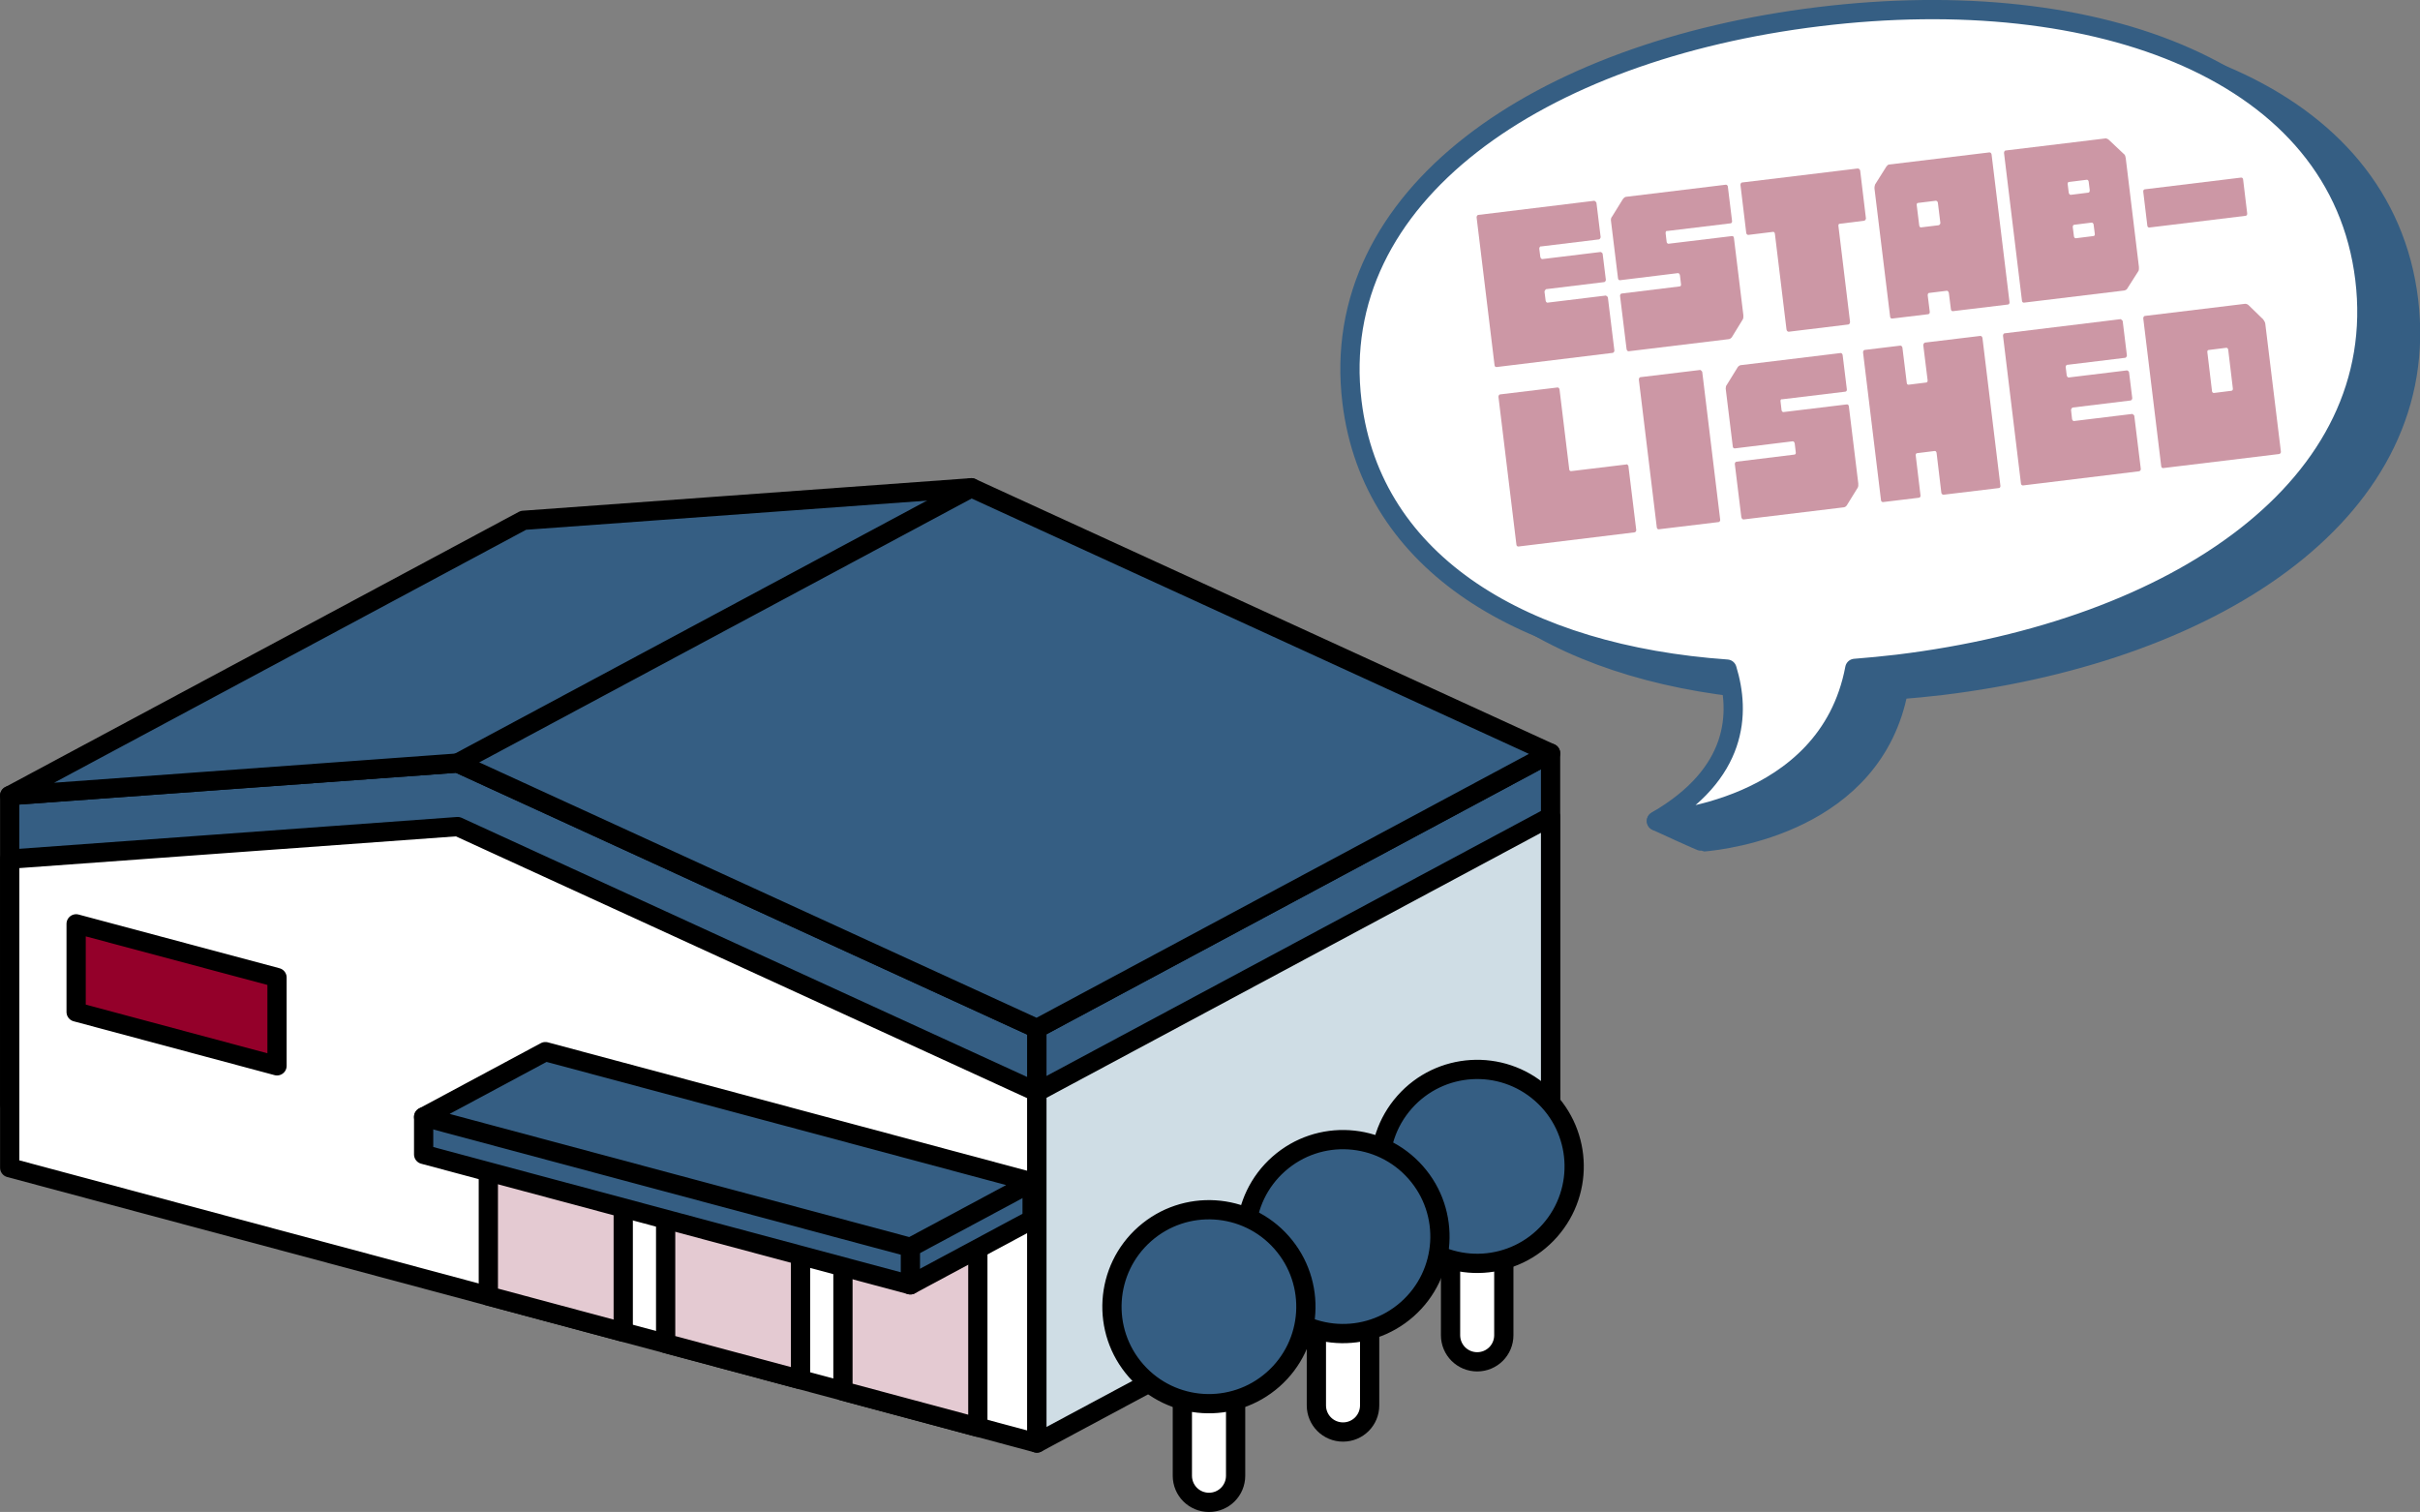 <?xml version="1.0" encoding="UTF-8"?><svg id="_レイヤー_2" xmlns="http://www.w3.org/2000/svg" viewBox="0 0 167.2 104.46"><rect x="0" y="0" width="167.2" height="104.46" fill="#808080" stroke="none"/><defs><style>.cls-1{fill:#e4cad2;}.cls-2{fill:#fff;}.cls-3{fill:#94002a;}.cls-4{fill:#cc97a5;}.cls-5{fill:#cfdde5;}.cls-6{fill:#355e83;}.cls-7{stroke:#000;}.cls-7,.cls-8{fill:none;stroke-linecap:round;stroke-linejoin:round;stroke-width:1.33px;}.cls-8{stroke:#355e83;}</style></defs><g id="text"><g><polygon class="cls-6" points="71.64 95.31 .67 76.29 .67 54.97 31.62 52.72 71.64 71.06 71.64 95.31"/><polygon class="cls-7" points="71.64 95.31 .67 76.29 .67 54.97 31.62 52.72 71.64 71.06 71.64 95.31"/><polygon class="cls-6" points="71.64 71.06 71.64 95.31 107.13 76.29 107.13 52.04 71.64 71.06"/><polygon class="cls-7" points="71.64 71.06 71.64 95.31 107.13 76.29 107.13 52.04 71.64 71.06"/><polygon class="cls-2" points="71.64 99.7 .67 80.68 .67 59.36 31.62 57.11 71.64 75.45 71.64 99.7"/><polygon class="cls-7" points="71.64 99.7 .67 80.68 .67 59.36 31.62 57.11 71.64 75.45 71.64 99.7"/><polygon class="cls-5" points="71.64 75.45 71.64 99.7 107.13 80.68 107.13 56.43 71.64 75.45"/><polygon class="cls-7" points="71.64 75.45 71.64 99.7 107.13 80.68 107.13 56.43 71.64 75.45"/><polygon class="cls-6" points="107.13 52.04 71.64 71.06 31.62 52.72 .67 54.97 36.16 35.95 67.11 33.7 107.13 52.04"/><polygon class="cls-7" points="107.13 52.04 71.64 71.06 31.62 52.72 .67 54.97 36.16 35.95 67.11 33.7 107.13 52.04"/><line class="cls-7" x1="31.62" y1="52.72" x2="67.11" y2="33.7"/><polygon class="cls-1" points="58.24 81.73 58.24 96.11 67.56 98.61 67.56 84.23 58.24 81.73"/><polygon class="cls-7" points="58.24 81.73 58.24 96.11 67.56 98.61 67.56 84.23 58.24 81.73"/><polygon class="cls-1" points="45.99 78.45 45.99 92.82 55.31 95.32 55.31 80.95 45.99 78.45"/><polygon class="cls-7" points="45.99 78.45 45.99 92.82 55.31 95.32 55.31 80.95 45.99 78.45"/><polygon class="cls-1" points="33.74 75.17 33.74 89.54 43.06 92.04 43.06 77.67 33.74 75.17"/><polygon class="cls-7" points="33.74 75.17 33.74 89.54 43.06 92.04 43.06 77.67 33.74 75.17"/><polygon class="cls-3" points="5.26 63.83 5.26 69.92 19.14 73.64 19.14 67.54 5.26 63.83"/><polygon class="cls-7" points="5.26 63.83 5.26 69.92 19.14 73.64 19.14 67.54 5.26 63.83"/><path class="cls-6" d="m29.27,77.17v2.59l33.63,9.01c4.2-2.25,8.41-4.51,8.41-4.51v-2.59l-42.04-4.5Z"/><path class="cls-7" d="m29.27,77.17v2.59l33.63,9.01c4.2-2.25,8.41-4.51,8.41-4.51v-2.59l-42.04-4.5Z"/><path class="cls-6" d="m37.68,72.66l-8.41,4.51,33.63,9.01c4.2-2.25,8.41-4.51,8.41-4.51l-33.63-9.01Z"/><path class="cls-7" d="m37.68,72.66l-8.41,4.51,33.63,9.01c4.2-2.25,8.41-4.51,8.41-4.51l-33.63-9.01Z"/><line class="cls-7" x1="62.9" y1="88.77" x2="62.9" y2="86.18"/><path class="cls-2" d="m103.9,92.25c0,1.02-.82,1.84-1.84,1.84s-1.84-.82-1.84-1.84v-9.57c0-1.02.82-1.84,1.84-1.84s1.84.82,1.84,1.84v9.57Z"/><path class="cls-7" d="m103.9,92.25c0,1.02-.82,1.84-1.84,1.84s-1.84-.82-1.84-1.84v-9.57c0-1.02.82-1.84,1.84-1.84s1.84.82,1.84,1.84v9.57Z"/><path class="cls-6" d="m108.76,80.59c0,3.7-3,6.7-6.7,6.7s-6.7-3-6.7-6.7,3-6.7,6.7-6.7,6.7,3,6.7,6.7"/><circle class="cls-7" cx="102.06" cy="80.59" r="6.7" transform="translate(-25.9 103.76) rotate(-48.56)"/><path class="cls-2" d="m94.63,97.1c0,1.02-.82,1.84-1.84,1.84s-1.84-.82-1.84-1.84v-9.57c0-1.02.82-1.84,1.84-1.84s1.84.82,1.84,1.84v9.57Z"/><path class="cls-7" d="m94.63,97.1c0,1.02-.82,1.84-1.84,1.84s-1.84-.82-1.84-1.84v-9.57c0-1.02.82-1.84,1.84-1.84s1.84.82,1.84,1.84v9.57Z"/><path class="cls-6" d="m99.49,85.44c0,3.7-3,6.7-6.7,6.7s-6.7-3-6.7-6.7,3-6.7,6.7-6.7,6.7,3,6.7,6.7"/><circle class="cls-7" cx="92.79" cy="85.44" r="6.7" transform="translate(-33.32 82.8) rotate(-41.44)"/><path class="cls-2" d="m85.37,101.96c0,1.02-.82,1.84-1.84,1.84s-1.84-.82-1.84-1.84v-9.57c0-1.02.82-1.84,1.84-1.84s1.84.82,1.84,1.84v9.57Z"/><path class="cls-7" d="m85.37,101.96c0,1.02-.82,1.84-1.84,1.84s-1.84-.82-1.84-1.84v-9.57c0-1.02.82-1.84,1.84-1.84s1.84.82,1.84,1.84v9.57Z"/><path class="cls-6" d="m90.23,90.29c0,3.7-3,6.7-6.7,6.7s-6.7-3-6.7-6.7,3-6.7,6.7-6.7,6.7,3,6.7,6.7"/><circle class="cls-7" cx="83.53" cy="90.29" r="6.7" transform="translate(-38.85 77.88) rotate(-41.44)"/></g><g><path class="cls-6" d="m128.69,2.61c-19.33,2.35-34.01,12.34-32.27,26.62,1.38,11.32,12.12,17.55,26.14,18.48.45,1.93.1,4.36-2.59,6.87-.4.37-5.01,1.79-5.52,2.15,0,0,3.14,1.45,3.23,1.44,1.62-.14,11.76-1.35,13.49-10.52.98-.08,1.97-.17,2.97-.29,19.33-2.35,34.01-12.34,32.27-26.62-1.74-14.29-18.39-20.47-37.71-18.12"/><path class="cls-8" d="m128.69,2.61c-19.33,2.35-34.01,12.34-32.27,26.62,1.38,11.32,12.12,17.55,26.14,18.48.45,1.93.1,4.36-2.59,6.87-.4.37-5.01,1.79-5.52,2.15,0,0,3.14,1.45,3.23,1.44,1.62-.14,11.76-1.35,13.49-10.52.98-.08,1.97-.17,2.97-.29,19.33-2.35,34.01-12.34,32.27-26.62-1.74-14.29-18.39-20.47-37.71-18.12Z"/><path class="cls-2" d="m125.68,1.15c-19.33,2.35-34.01,12.34-32.27,26.62,1.37,11.26,12,17.48,25.91,18.46.93,3.03.78,7.22-4.88,10.49,0,0,11.83-.56,13.71-10.54.98-.08,1.97-.17,2.97-.29,19.33-2.35,34.01-12.34,32.27-26.62-1.74-14.29-18.39-20.47-37.71-18.12"/><path class="cls-8" d="m125.68,1.15c-19.33,2.35-34.01,12.34-32.27,26.62,1.37,11.26,12,17.48,25.91,18.46.93,3.03.78,7.22-4.88,10.49,0,0,11.83-.56,13.71-10.54.98-.08,1.97-.17,2.97-.29,19.33-2.35,34.01-12.34,32.27-26.62-1.74-14.29-18.39-20.47-37.71-18.12Z"/><g><path class="cls-4" d="m106.45,17.01s-.11.07-.1.17l.07.56c.01.09.09.17.14.16l4.03-.49s.13.04.14.14l.22,1.78c0,.08-.06.15-.11.16l-4.03.49s-.1.11-.1.17l.08.62c.01.09.09.15.13.14l4.03-.49s.13.07.14.13l.45,3.67c0,.08-.06.15-.11.16l-8.03.98c-.08,0-.13-.04-.14-.13l-1.24-10.21c0-.06.03-.16.11-.17l8.03-.98s.13.08.14.14l.29,2.37c0,.06-.06.15-.11.16l-4.03.49Z"/><path class="cls-4" d="m115.18,15.95c-.07,0-.11.07-.1.17l.07.59c0,.06.07.14.13.13l4.39-.53c.07,0,.12.04.13.14l.65,5.32c.01.1,0,.22-.03.28l-.76,1.24c-.04.06-.13.13-.2.14l-6.94.84c-.08,0-.13-.08-.14-.16l-.45-3.67c0-.06.03-.15.11-.16l4-.49c.08,0,.12-.07.1-.17l-.07-.59c-.01-.08-.07-.17-.14-.16l-4,.49c-.08,0-.13-.04-.14-.13l-.49-4c-.01-.08.02-.21.07-.25l.76-1.23c.04-.06.13-.14.2-.15l6.92-.84c.07,0,.13.08.13.14l.29,2.37c.01.08-.03.15-.1.16l-4.39.53Z"/><path class="cls-4" d="m128.92,15.09c0,.06-.06.15-.12.16l-1.69.21c-.07,0-.11.07-.09.17l.8,6.6c.01.08-.05.19-.12.19l-4.12.5c-.08,0-.14-.08-.15-.16l-.8-6.6c-.01-.1-.07-.15-.13-.14l-1.71.21c-.08,0-.13-.07-.14-.13l-.4-3.32c0-.06.03-.16.1-.17l8.01-.97c.07,0,.15.08.16.14l.4,3.32Z"/><path class="cls-4" d="m137.47,10.53c.07,0,.12.08.13.14l1.24,10.21c0,.08-.03.15-.1.16l-3.82.46c-.07,0-.12-.05-.13-.13l-.14-1.12c-.01-.1-.1-.17-.14-.16l-1.23.15c-.07,0-.1.1-.09.19l.14,1.12c0,.08-.03.15-.11.16l-2.49.3c-.08,0-.13-.04-.14-.13l-1.08-8.85c-.01-.09.02-.22.04-.28l.78-1.24c.04-.06.13-.14.17-.14l6.95-.84Zm-3.51,5.03s.12-.07.1-.17l-.17-1.38c-.01-.09-.09-.14-.14-.14l-1.23.15c-.07,0-.11.07-.09.17l.17,1.38c.01.1.07.15.13.14l1.23-.15Z"/><path class="cls-4" d="m146.77,10.66c.05.05.09.17.1.27l.91,7.51c.01.1,0,.22-.03.28l-.79,1.24c-.04.06-.13.1-.18.11l-6.94.84c-.08,0-.13-.04-.14-.13l-1.24-10.21c0-.06.03-.16.1-.17l6.94-.84s.15.04.2.1l1.07,1.01Zm-3.81,1.91c-.08,0-.12.07-.1.17l.07.56c.01.09.07.17.15.16l1.2-.15c.08,0,.11-.1.1-.19l-.07-.56c-.01-.09-.07-.15-.14-.14l-1.2.15Zm.33,3.75c.01.09.07.15.14.14l1.2-.15c.08,0,.12-.07.1-.17l-.08-.62c0-.06-.07-.15-.14-.14l-1.2.15c-.08,0-.11.11-.1.17l.08.62Z"/><path class="cls-4" d="m155.16,14.91l-6.66.81c-.08,0-.13-.04-.14-.14l-.28-2.33c-.01-.09.03-.16.1-.17l6.66-.81c.08,0,.13.04.14.14l.28,2.33c.01.09-.03.16-.1.17Z"/></g><g><path class="cls-4" d="m112.37,32.07s.13.04.14.14l.54,4.41c.01.08-.06.15-.11.16l-8.03.98c-.08,0-.13-.04-.14-.13l-1.24-10.21c0-.06.03-.16.11-.17l3.98-.48c.07,0,.12.08.13.14l.67,5.51c0,.08.06.14.14.13l3.81-.46Z"/><path class="cls-4" d="m118.75,36.07l-4.15.5c-.07,0-.12-.05-.13-.13l-1.24-10.21c0-.06.03-.16.1-.17l4.15-.5s.12.08.13.14l1.24,10.21c.01.08-.05.15-.1.16Z"/><path class="cls-4" d="m123.11,27.58c-.07,0-.11.07-.09.17l.07.59c0,.06.07.14.13.13l4.39-.53c.07,0,.12.05.13.14l.65,5.32c.01.1,0,.22-.03.28l-.76,1.23c-.04.07-.13.13-.2.14l-6.94.84c-.08,0-.13-.08-.15-.16l-.45-3.67c0-.06.03-.15.11-.16l4-.49c.08,0,.12-.08.1-.17l-.07-.59c-.01-.08-.07-.17-.14-.16l-4,.49c-.08,0-.13-.04-.14-.13l-.49-4c0-.08.02-.21.07-.25l.76-1.23c.04-.06.13-.13.2-.14l6.92-.84c.07,0,.12.08.13.14l.29,2.37c.01.08-.03.15-.1.16l-4.39.53Z"/><path class="cls-4" d="m136.84,23.21c.07,0,.12.08.13.14l1.24,10.21c.01.08-.03.15-.1.16l-3.82.46c-.07,0-.15-.04-.16-.13l-.33-2.76c-.01-.08-.07-.14-.13-.13l-1.21.15c-.07,0-.11.07-.1.16l.33,2.76c.01.08-.03.15-.11.16l-2.48.3c-.08,0-.13-.05-.14-.13l-1.24-10.21c0-.06.03-.16.1-.17l2.48-.3c.08,0,.13.08.14.14l.3,2.43c0,.08.06.14.13.13l1.21-.15c.07,0,.11-.07.1-.16l-.3-2.43c0-.06.06-.16.12-.17l3.82-.46Z"/><path class="cls-4" d="m142.82,25.19s-.11.07-.1.17l.07.56c.01.1.09.17.14.16l4.03-.49s.13.04.14.14l.22,1.78c0,.08-.06.15-.11.16l-4.03.49s-.1.11-.09.17l.07.62c.01.09.09.15.13.14l4.03-.49s.13.07.14.13l.45,3.67c.01.08-.06.15-.11.16l-8.03.98c-.08,0-.13-.05-.14-.13l-1.24-10.21c0-.06.03-.16.1-.17l8.03-.98s.13.08.14.14l.29,2.37c0,.06-.06.15-.11.16l-4.03.49Z"/><path class="cls-4" d="m156.38,22.1c.05.05.12.17.13.26l1.08,8.85c.01.08-.06.15-.12.16l-8.01.97c-.08,0-.13-.04-.14-.13l-1.24-10.21c0-.06.03-.16.1-.17l6.94-.84c.08,0,.18.04.23.09l1.04,1.01Zm-2.22,4.9c.08,0,.12-.07.11-.16l-.32-2.67c-.01-.09-.07-.15-.14-.14l-1.2.15c-.08,0-.12.07-.1.17l.32,2.67c0,.08.07.14.14.13l1.2-.15Z"/></g></g></g></svg>
